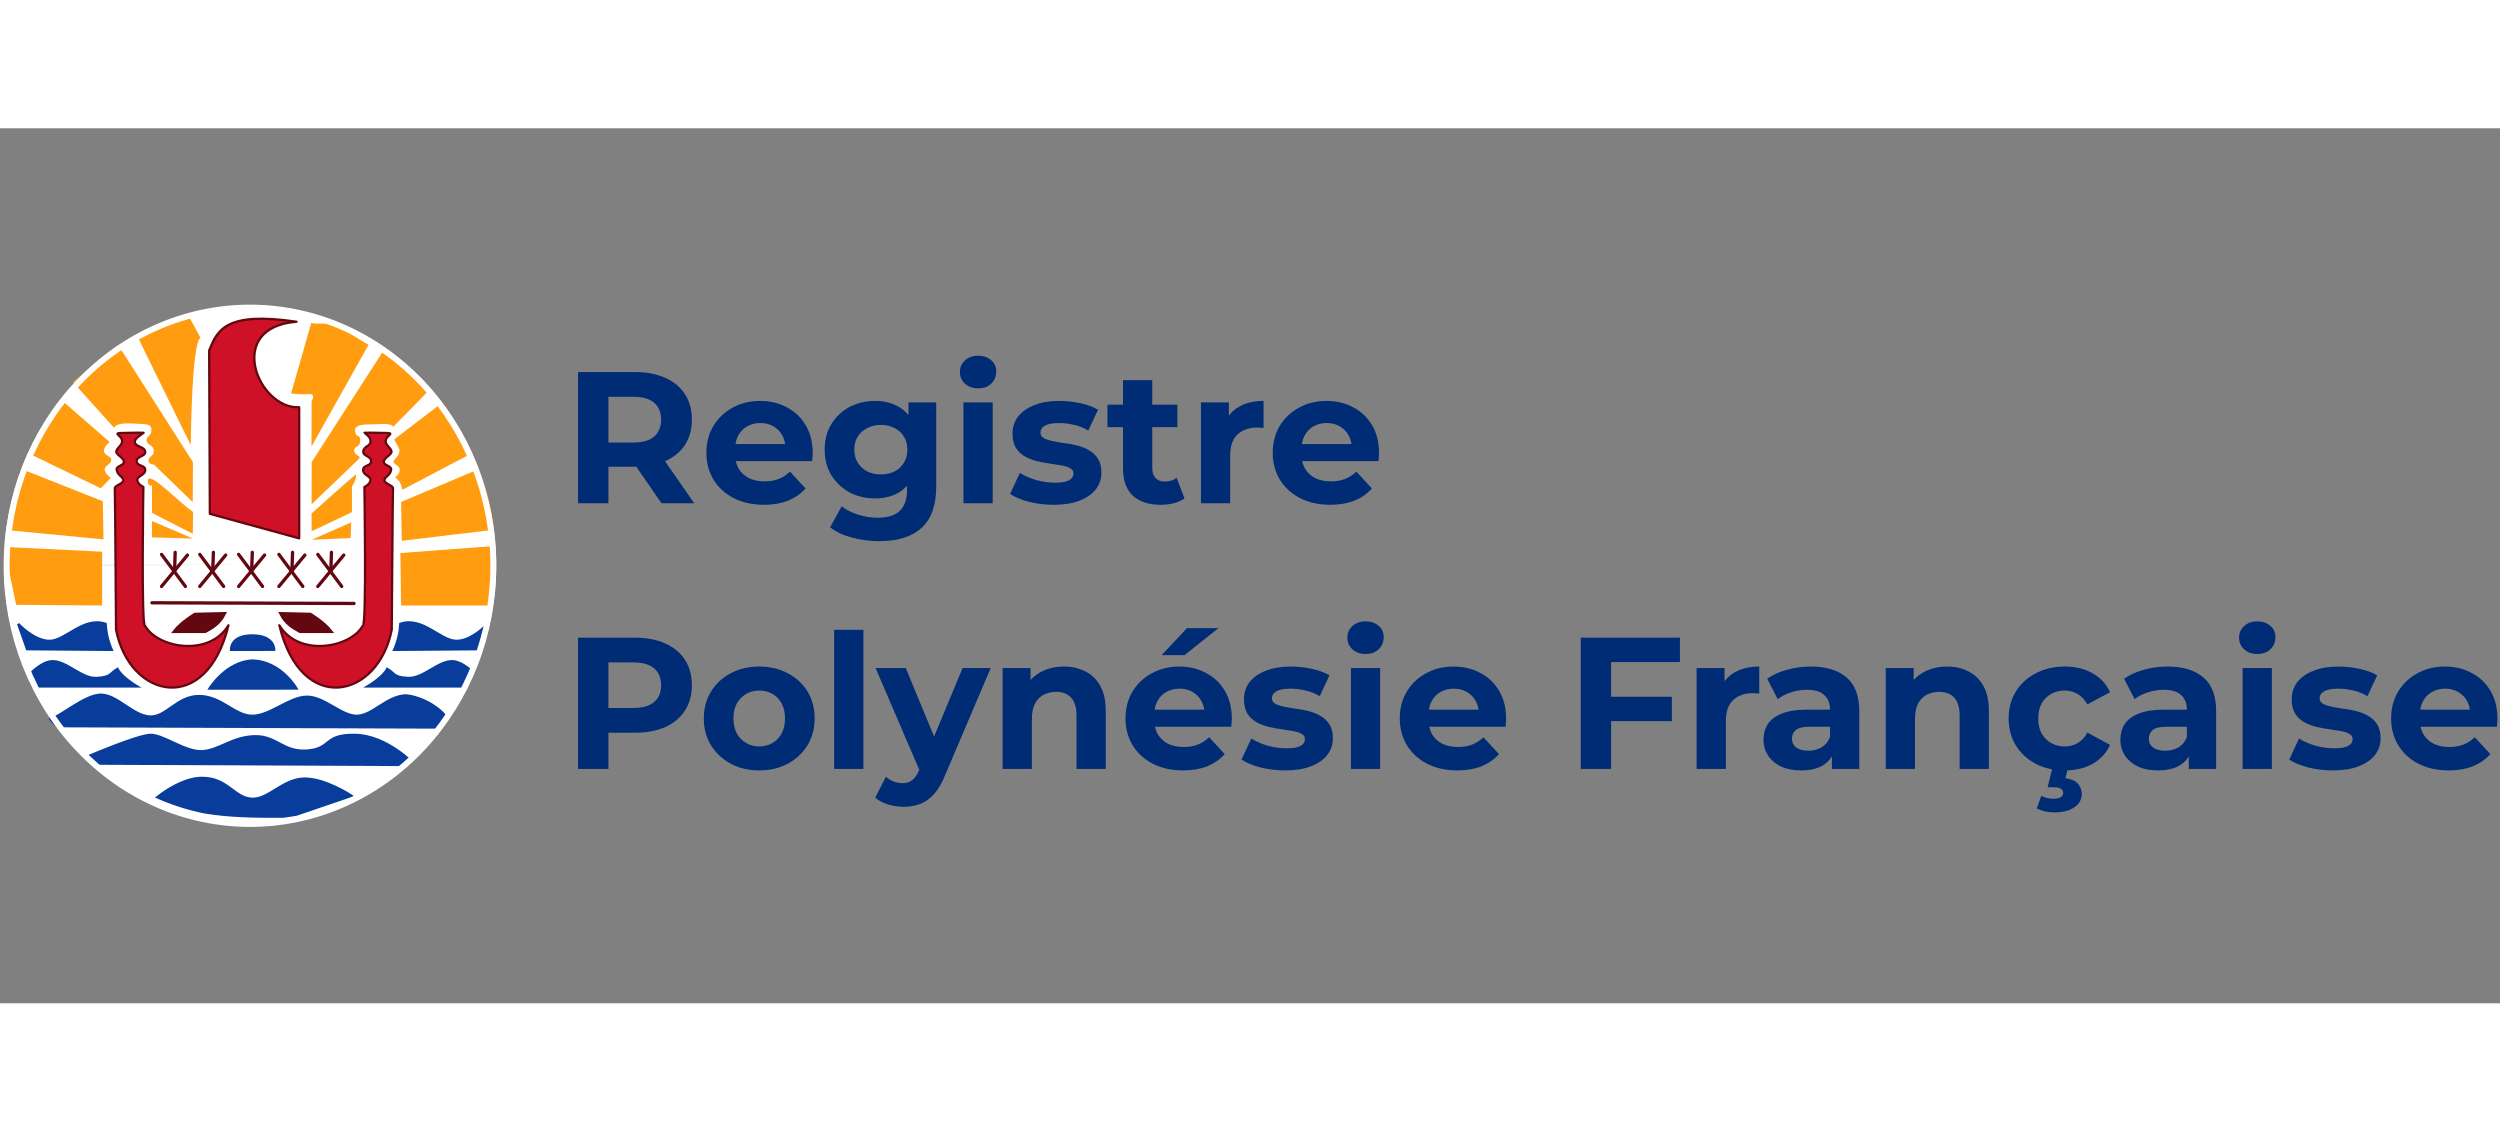 <svg width="190" height="86" viewBox="0 0 160 56" fill="none" xmlns="http://www.w3.org/2000/svg">
<rect x="0" y="0" width="160" height="56" fill="#808080" stroke="none"/>
<g clip-path="url(#clip0_6653_462)">
<path d="M0.251 27.943C0.252 23.541 1.912 19.32 4.865 16.208C7.818 13.095 11.823 11.346 16 11.345C20.176 11.344 24.182 13.091 27.137 16.203C30.091 19.314 31.752 23.534 31.755 27.936C31.757 32.337 30.101 36.56 27.15 39.675C24.199 42.789 20.195 44.542 16.019 44.546C11.842 44.551 7.835 42.807 4.878 39.698C1.922 36.59 0.257 32.371 0.251 27.969L16.003 27.946L0.251 27.943Z" fill="white"/>
<path fill-rule="evenodd" clip-rule="evenodd" d="M12.812 41.584C11.701 41.647 10.594 42.404 10.076 42.81C11.007 43.221 12.001 43.543 13.059 43.763C14.745 44.049 16.431 44.047 18.117 44.047C18.392 44.012 18.664 43.972 18.931 43.928L22.483 42.719C22.483 42.719 20.774 41.58 19.42 41.629C18.066 41.678 17.152 43.017 16.06 42.918C14.968 42.819 14.531 41.584 12.958 41.584C12.909 41.584 12.861 41.581 12.812 41.584Z" fill="#083D9C" stroke="#083D9C" stroke-width="0.167"/>
<path fill-rule="evenodd" clip-rule="evenodd" d="M3.786 38.26C3.786 38.26 27.516 38.343 27.905 38.344C28.327 38.044 28.388 38.149 28.634 37.806C28.515 37.597 28.303 37.371 28.033 37.159C27.492 36.734 26.717 36.363 25.975 36.297C24.751 36.341 23.878 37.562 22.873 37.606C21.869 37.649 20.733 36.341 19.597 36.385C18.462 36.428 17.282 37.606 16.147 37.606C15.011 37.606 14.181 36.341 12.74 36.341C11.299 36.341 10.643 37.736 9.551 37.649C8.459 37.562 7.498 36.254 6.45 36.254C5.402 36.254 3.655 37.824 3.305 37.736C2.956 37.649 3.742 38.39 3.786 38.26Z" fill="#083D9C" stroke="#083D9C" stroke-width="0.157"/>
<path fill-rule="evenodd" clip-rule="evenodd" d="M9.726 30.368L22.655 30.411L9.726 30.368Z" fill="#630810"/>
<path d="M9.726 30.368L22.655 30.411" stroke="#630810" stroke-width="0.213" stroke-linecap="round"/>
<path fill-rule="evenodd" clip-rule="evenodd" d="M10.338 27.272L11.866 29.321L10.338 27.272Z" fill="#630810"/>
<path d="M10.338 27.272L11.866 29.321" stroke="#630810" stroke-width="0.213" stroke-linecap="round"/>
<path fill-rule="evenodd" clip-rule="evenodd" d="M10.338 29.321L11.998 27.315L10.338 29.321Z" fill="#630810"/>
<path d="M10.338 29.321L11.998 27.315" stroke="#630810" stroke-width="0.213" stroke-linecap="round"/>
<path fill-rule="evenodd" clip-rule="evenodd" d="M11.211 27.141L11.168 28.405L11.211 27.141Z" fill="#630810"/>
<path d="M11.211 27.141L11.168 28.405" stroke="#630810" stroke-width="0.213" stroke-linecap="round"/>
<path fill-rule="evenodd" clip-rule="evenodd" d="M12.784 27.272L14.312 29.321L12.784 27.272Z" fill="#630810"/>
<path d="M12.784 27.272L14.312 29.321" stroke="#630810" stroke-width="0.213" stroke-linecap="round"/>
<path fill-rule="evenodd" clip-rule="evenodd" d="M12.784 29.321L14.444 27.315L12.784 29.321Z" fill="#630810"/>
<path d="M12.784 29.321L14.444 27.315" stroke="#630810" stroke-width="0.213" stroke-linecap="round"/>
<path fill-rule="evenodd" clip-rule="evenodd" d="M13.657 27.141L13.613 28.405L13.657 27.141Z" fill="#630810"/>
<path d="M13.657 27.141L13.613 28.405" stroke="#630810" stroke-width="0.213" stroke-linecap="round"/>
<path fill-rule="evenodd" clip-rule="evenodd" d="M15.273 27.272L16.802 29.321L15.273 27.272Z" fill="#630810"/>
<path d="M15.273 27.272L16.802 29.321" stroke="#630810" stroke-width="0.213" stroke-linecap="round"/>
<path fill-rule="evenodd" clip-rule="evenodd" d="M15.273 29.321L16.933 27.315L15.273 29.321Z" fill="#630810"/>
<path d="M15.273 29.321L16.933 27.315" stroke="#630810" stroke-width="0.213" stroke-linecap="round"/>
<path fill-rule="evenodd" clip-rule="evenodd" d="M16.147 27.141L16.103 28.405L16.147 27.141Z" fill="#630810"/>
<path d="M16.147 27.141L16.103 28.405" stroke="#630810" stroke-width="0.213" stroke-linecap="round"/>
<path fill-rule="evenodd" clip-rule="evenodd" d="M17.85 27.272L19.379 29.321L17.85 27.272Z" fill="#630810"/>
<path d="M17.85 27.272L19.379 29.321" stroke="#630810" stroke-width="0.213" stroke-linecap="round"/>
<path fill-rule="evenodd" clip-rule="evenodd" d="M17.85 29.321L19.51 27.315L17.85 29.321Z" fill="#630810"/>
<path d="M17.85 29.321L19.51 27.315" stroke="#630810" stroke-width="0.213" stroke-linecap="round"/>
<path fill-rule="evenodd" clip-rule="evenodd" d="M18.724 27.141L18.68 28.405L18.724 27.141Z" fill="#630810"/>
<path d="M18.724 27.141L18.68 28.405" stroke="#630810" stroke-width="0.213" stroke-linecap="round"/>
<path fill-rule="evenodd" clip-rule="evenodd" d="M20.34 27.272L21.869 29.321L20.34 27.272Z" fill="#630810"/>
<path d="M20.34 27.272L21.869 29.321" stroke="#630810" stroke-width="0.213" stroke-linecap="round"/>
<path fill-rule="evenodd" clip-rule="evenodd" d="M20.34 29.321L22 27.315L20.34 29.321Z" fill="#630810"/>
<path d="M20.34 29.321L22 27.315" stroke="#630810" stroke-width="0.213" stroke-linecap="round"/>
<path fill-rule="evenodd" clip-rule="evenodd" d="M21.213 27.141L21.17 28.405L21.213 27.141Z" fill="#630810"/>
<path d="M21.213 27.141L21.17 28.405" stroke="#630810" stroke-width="0.213" stroke-linecap="round"/>
<path fill-rule="evenodd" clip-rule="evenodd" d="M1.034 30.498L6.537 30.542V27.097L0.248 26.792L1.034 30.498Z" fill="#FF9C10"/>
<path fill-rule="evenodd" clip-rule="evenodd" d="M0.772 25.746L6.625 26.312L6.581 23.871L1.574 21.887L0.815 23.675L0.772 25.746Z" fill="#FF9C10"/>
<path fill-rule="evenodd" clip-rule="evenodd" d="M1.951 20.862L6.45 23.042L7.093 22.373C7.093 22.373 6.679 22.088 6.699 21.826C6.707 21.561 7.115 21.521 7.123 21.234C7.131 20.969 6.661 20.937 6.656 20.672C6.625 20.385 7.018 20.077 7.018 20.077L3.971 17.428L1.951 20.862Z" fill="#FF9C10"/>
<path fill-rule="evenodd" clip-rule="evenodd" d="M31.478 30.542H25.669L25.625 27.184L31.604 26.735L31.478 30.542Z" fill="#FF9C10"/>
<path fill-rule="evenodd" clip-rule="evenodd" d="M31.619 25.692C31.546 25.147 31.469 24.603 31.344 24.069C31.177 23.353 30.963 22.649 30.703 21.963C30.684 21.912 30.656 21.866 30.636 21.815L25.669 23.915L25.714 26.401L31.619 25.692Z" fill="#FF9C10"/>
<path fill-rule="evenodd" clip-rule="evenodd" d="M28.225 17.621L25.253 19.891C25.252 19.893 25.248 19.9 25.247 19.902C25.247 19.903 25.247 19.907 25.247 19.908C25.247 19.909 25.247 19.913 25.247 19.914C25.247 19.915 25.247 19.919 25.247 19.919C25.247 19.921 25.247 19.924 25.247 19.925C25.247 19.927 25.247 19.934 25.247 19.936C25.273 20.067 25.535 20.387 25.573 20.623C25.553 20.982 25.249 21.141 25.197 21.299C25.195 21.303 25.192 21.312 25.191 21.316C25.191 21.318 25.192 21.324 25.191 21.327C25.191 21.331 25.191 21.34 25.191 21.344C25.191 21.347 25.191 21.353 25.191 21.355C25.192 21.358 25.191 21.364 25.191 21.367C25.192 21.369 25.196 21.376 25.197 21.378C25.2 21.387 25.203 21.398 25.208 21.407C25.29 21.532 25.579 21.604 25.579 21.866C25.579 22.152 25.315 22.323 25.281 22.343C25.623 22.571 25.686 22.849 25.759 23.132L30.209 20.794C29.678 19.664 29.017 18.595 28.225 17.621Z" fill="#FF9C10"/>
<path fill-rule="evenodd" clip-rule="evenodd" d="M19.947 26.334L22.437 26.225L22.48 25.222L19.947 26.334Z" fill="#FF9C10"/>
<path fill-rule="evenodd" clip-rule="evenodd" d="M12.347 26.258L9.726 26.182V25.135L12.347 26.258Z" fill="#FF9C10"/>
<path fill-rule="evenodd" clip-rule="evenodd" d="M12.336 25.953L9.726 24.612C9.726 24.031 9.726 23.449 9.726 22.868C9.726 22.868 9.42 22.911 9.464 22.563C9.478 21.836 11.382 23.889 12.358 24.557L12.336 25.953Z" fill="#FF9C10"/>
<path fill-rule="evenodd" clip-rule="evenodd" d="M19.947 25.789L19.936 24.656C19.936 24.656 22.294 22.53 22.797 22.138C22.797 22.574 22.524 22.911 22.524 22.911V24.568L19.947 25.789Z" fill="#FF9C10"/>
<path fill-rule="evenodd" clip-rule="evenodd" d="M4.659 16.24C4.703 16.284 7.306 19.172 7.306 19.172C7.379 18.898 7.979 18.856 8.59 18.9C9.202 18.944 9.69 18.859 9.69 19.295C9.69 19.731 9.379 19.669 9.379 19.974C9.379 20.28 9.844 20.254 9.844 20.646C9.844 21.039 9.507 20.959 9.505 21.262C9.504 21.514 9.857 21.527 9.857 21.527L12.336 23.925L12.347 21.363L7.556 13.863L4.659 16.24Z" fill="#FF9C10"/>
<path fill-rule="evenodd" clip-rule="evenodd" d="M8.748 13.211C8.787 13.327 12.21 20.277 12.21 20.277C12.21 20.277 12.248 13.754 12.832 13.405L12.103 12.065L8.748 13.211Z" fill="#FF9C10"/>
<path fill-rule="evenodd" clip-rule="evenodd" d="M19.92 12.462L18.628 16.974C18.628 16.974 19.252 17.052 19.757 17.014C19.884 17.004 19.958 17.03 19.999 17.07C20.007 17.079 20.016 17.094 20.021 17.104C20.025 17.112 20.03 17.125 20.033 17.133C20.038 17.152 20.039 17.179 20.038 17.201C20.029 17.324 19.943 17.462 19.943 17.462L19.937 20.368L23.59 13.852C22.844 13.468 22.107 12.853 21.263 12.586C20.824 12.418 20.342 12.57 19.92 12.462Z" fill="#FF9C10"/>
<path fill-rule="evenodd" clip-rule="evenodd" d="M24.466 14.346L19.948 21.361L19.943 24.063L22.915 21.213C22.952 21.179 22.979 21.148 22.994 21.123C22.999 21.114 23.002 21.102 23.005 21.094C23.007 21.09 23.01 21.081 23.011 21.077C23.011 21.075 23.011 21.069 23.011 21.066C23.011 21.063 23.011 21.057 23.011 21.055C23.01 21.052 23.012 21.046 23.011 21.043C23.01 21.041 23.006 21.034 23.005 21.032C23.002 21.026 22.998 21.02 22.994 21.015C22.922 20.929 22.686 20.88 22.662 20.623C22.667 20.573 22.679 20.53 22.696 20.498C22.761 20.384 22.893 20.364 22.977 20.26C23.021 20.204 23.05 20.122 23.05 19.988C23.05 19.893 23.039 19.829 23.022 19.789C23.02 19.785 23.019 19.776 23.016 19.772C23.012 19.764 23.005 19.755 23 19.749C22.999 19.748 22.995 19.744 22.994 19.744C22.993 19.743 22.989 19.739 22.988 19.738C22.95 19.705 22.896 19.698 22.848 19.664C22.846 19.662 22.839 19.66 22.837 19.658C22.832 19.654 22.824 19.646 22.82 19.641C22.813 19.634 22.804 19.622 22.797 19.613C22.768 19.569 22.741 19.496 22.724 19.386C22.715 19.342 22.713 19.295 22.724 19.25C22.726 19.242 22.733 19.229 22.735 19.221C22.738 19.215 22.744 19.205 22.747 19.199C22.756 19.181 22.771 19.159 22.786 19.142C22.79 19.138 22.799 19.129 22.803 19.125C22.907 19.029 23.124 18.955 23.528 18.955C24.261 18.955 25.032 18.812 25.157 19.113C25.17 19.101 26.783 17.471 27.467 16.758C26.596 15.842 25.592 15.028 24.466 14.346Z" fill="#FF9C10"/>
<path fill-rule="evenodd" clip-rule="evenodd" d="M14.621 31.808C13.376 33.866 10.049 33.255 9.271 31.819C9.038 31.753 9.176 22.956 9.176 22.956C9.176 22.956 8.804 22.787 8.787 22.516C8.77 22.243 9.293 22.218 9.293 21.869C9.293 21.519 8.759 21.656 8.748 21.305C8.75 20.968 9.318 21.015 9.293 20.704C9.262 20.354 8.657 20.405 8.631 20.082C8.612 19.826 9.064 19.602 9.19 19.487L8.768 19.481L7.815 19.5C7.137 19.501 7.826 19.648 7.816 20.038C7.81 20.292 7.473 20.462 7.443 20.683C7.432 20.911 7.925 21.07 7.931 21.343C7.937 21.587 7.447 21.604 7.465 21.83C7.495 22.213 7.899 22.297 7.893 22.529C7.886 22.76 7.349 22.849 7.348 23.033C7.367 23.391 7.426 32.08 7.426 32.08C8.281 36.506 13.221 37.632 14.621 31.808Z" fill="#CE1126" stroke="#630810" stroke-width="0.147" stroke-linejoin="round"/>
<path fill-rule="evenodd" clip-rule="evenodd" d="M17.878 31.808C19.122 33.866 22.45 33.255 23.228 31.819C23.461 31.753 23.323 22.956 23.323 22.956C23.323 22.956 23.695 22.787 23.712 22.516C23.729 22.243 23.239 22.218 23.239 21.869C23.239 21.519 23.74 21.656 23.751 21.305C23.748 20.968 23.225 20.993 23.25 20.682C23.28 20.332 23.691 20.373 23.715 20.05C23.734 19.772 23.456 19.602 23.331 19.487L23.731 19.481L24.684 19.5C25.361 19.501 24.673 19.648 24.683 20.038C24.689 20.292 25.026 20.462 25.056 20.683C25.067 20.911 24.574 21.07 24.567 21.343C24.562 21.587 25.052 21.604 25.034 21.83C25.004 22.213 24.6 22.297 24.606 22.529C24.612 22.76 25.149 22.849 25.151 23.033C25.132 23.391 25.073 32.08 25.073 32.08C24.217 36.506 19.278 37.632 17.878 31.808Z" fill="#CE1126" stroke="#630810" stroke-width="0.147" stroke-linejoin="round"/>
<path fill-rule="evenodd" clip-rule="evenodd" d="M13.412 35.855L18.97 35.851C18.97 35.851 17.998 34.139 16.192 34.067C14.483 34.112 13.412 35.855 13.412 35.855Z" fill="#083D9C" stroke="#083D9C" stroke-width="0.157"/>
<path fill-rule="evenodd" clip-rule="evenodd" d="M29.708 35.719H23.529C23.529 35.719 24.513 35.139 24.781 34.603C25.273 34.871 25.139 35.139 26.123 35.184C27.107 35.228 28.047 34.067 28.986 34.112C29.104 34.117 29.225 34.148 29.348 34.196C29.471 34.244 29.596 34.31 29.718 34.388C29.841 34.466 29.962 34.556 30.078 34.652L29.708 35.719Z" fill="#083D9C" stroke="#083D9C" stroke-width="0.157"/>
<path fill-rule="evenodd" clip-rule="evenodd" d="M2.116 35.719H8.77C8.77 35.719 7.786 35.139 7.517 34.603C7.026 34.871 7.16 35.139 6.175 35.184C5.191 35.228 4.252 34.067 3.312 34.112C2.843 34.134 2.306 34.547 1.886 34.949C1.929 35.459 1.96 35.397 2.116 35.719Z" fill="#083D9C" stroke="#083D9C" stroke-width="0.157"/>
<path fill-rule="evenodd" clip-rule="evenodd" d="M1.733 33.333L7.149 33.376C7.149 33.376 6.799 32.635 6.756 31.719C5.358 31.24 4.222 32.766 3.218 32.809C2.213 32.853 1.165 31.719 1.165 31.719L1.733 33.333Z" fill="#083D9C" stroke="#083D9C" stroke-width="0.157"/>
<path fill-rule="evenodd" clip-rule="evenodd" d="M30.648 33.333L25.232 33.376C25.232 33.376 25.582 32.635 25.625 31.719C27.023 31.24 28.159 32.766 29.163 32.809C30.168 32.853 31.216 31.719 31.216 31.719L30.648 33.333Z" fill="#083D9C" stroke="#083D9C" stroke-width="0.157"/>
<path fill-rule="evenodd" clip-rule="evenodd" d="M14.793 33.376L17.544 33.372C17.544 33.372 17.588 32.461 16.147 32.461C14.706 32.461 14.793 33.376 14.793 33.376Z" fill="#083D9C" stroke="#083D9C" stroke-width="0.157"/>
<path fill-rule="evenodd" clip-rule="evenodd" d="M13.133 32.199C13.613 31.937 14.05 31.676 14.356 31.065L12.478 31.109C12.478 31.109 11.604 31.632 11.167 32.199H13.133Z" fill="#630810" stroke="#630810" stroke-width="0.213" stroke-linecap="round"/>
<path fill-rule="evenodd" clip-rule="evenodd" d="M6.363 40.658C6.363 40.658 20.867 40.721 25.912 40.742C25.964 40.518 26.101 40.628 26.237 40.451C26.041 40.275 25.759 40.039 25.412 39.802C24.719 39.328 23.769 38.848 22.742 38.827C20.689 38.783 21.257 39.699 19.685 39.829C18.113 39.96 17.719 38.87 16.278 38.914C14.836 38.957 14.006 39.829 12.915 39.873C11.823 39.916 10.425 38.783 9.595 38.827C8.765 38.87 5.795 40.135 5.795 40.135L6.363 40.658Z" fill="#083D9C" stroke="#083D9C" stroke-width="0.157"/>
<path fill-rule="evenodd" clip-rule="evenodd" d="M19.204 32.199C18.724 31.937 18.287 31.676 17.981 31.065L19.86 31.109C19.86 31.109 20.733 31.632 21.17 32.199H19.204Z" fill="#630810" stroke="#630810" stroke-width="0.213" stroke-linecap="round"/>
<path d="M0.424 27.997C0.425 23.616 2.066 19.415 4.986 16.317C7.906 13.219 11.867 11.479 15.996 11.477C20.126 11.477 24.087 13.216 27.009 16.312C29.93 19.408 31.573 23.609 31.575 27.99C31.578 32.371 29.94 36.573 27.022 39.673C24.105 42.774 20.145 44.518 16.016 44.522C11.886 44.527 7.923 42.791 5 39.697C2.076 36.603 0.43 32.404 0.424 28.023" stroke="white" stroke-width="0.38" stroke-linecap="round" stroke-linejoin="round"/>
<path fill-rule="evenodd" clip-rule="evenodd" d="M13.431 24.674L19.148 26.244V17.855C16.529 17.989 14.348 12.74 18.974 12.381C14.435 11.708 13.911 12.92 13.387 14.221L13.431 24.674Z" fill="#CE1126" stroke="#630810" stroke-width="0.149" stroke-linejoin="round"/>
</g>
<path d="M36.996 24V15.6H40.632C41.384 15.6 42.032 15.724 42.576 15.972C43.12 16.212 43.54 16.56 43.836 17.016C44.132 17.472 44.28 18.016 44.28 18.648C44.28 19.272 44.132 19.812 43.836 20.268C43.54 20.716 43.12 21.06 42.576 21.3C42.032 21.54 41.384 21.66 40.632 21.66H38.076L38.94 20.808V24H36.996ZM42.336 24L40.236 20.952H42.312L44.436 24H42.336ZM38.94 21.024L38.076 20.112H40.524C41.124 20.112 41.572 19.984 41.868 19.728C42.164 19.464 42.312 19.104 42.312 18.648C42.312 18.184 42.164 17.824 41.868 17.568C41.572 17.312 41.124 17.184 40.524 17.184H38.076L38.94 16.26V21.024ZM48.892 24.096C48.156 24.096 47.508 23.952 46.948 23.664C46.396 23.376 45.968 22.984 45.664 22.488C45.36 21.984 45.208 21.412 45.208 20.772C45.208 20.124 45.356 19.552 45.652 19.056C45.956 18.552 46.368 18.16 46.888 17.88C47.408 17.592 47.996 17.448 48.652 17.448C49.284 17.448 49.852 17.584 50.356 17.856C50.868 18.12 51.272 18.504 51.568 19.008C51.864 19.504 52.012 20.1 52.012 20.796C52.012 20.868 52.008 20.952 52 21.048C51.992 21.136 51.984 21.22 51.976 21.3H46.732V20.208H50.992L50.272 20.532C50.272 20.196 50.204 19.904 50.068 19.656C49.932 19.408 49.744 19.216 49.504 19.08C49.264 18.936 48.984 18.864 48.664 18.864C48.344 18.864 48.06 18.936 47.812 19.08C47.572 19.216 47.384 19.412 47.248 19.668C47.112 19.916 47.044 20.212 47.044 20.556V20.844C47.044 21.196 47.12 21.508 47.272 21.78C47.432 22.044 47.652 22.248 47.932 22.392C48.22 22.528 48.556 22.596 48.94 22.596C49.284 22.596 49.584 22.544 49.84 22.44C50.104 22.336 50.344 22.18 50.56 21.972L51.556 23.052C51.26 23.388 50.888 23.648 50.44 23.832C49.992 24.008 49.476 24.096 48.892 24.096ZM56.294 26.424C55.687 26.424 55.099 26.348 54.531 26.196C53.971 26.052 53.502 25.832 53.127 25.536L53.87 24.192C54.142 24.416 54.486 24.592 54.903 24.72C55.327 24.856 55.742 24.924 56.151 24.924C56.815 24.924 57.294 24.776 57.59 24.48C57.895 24.184 58.047 23.744 58.047 23.16V22.188L58.166 20.568L58.142 18.936V17.544H59.919V22.92C59.919 24.12 59.606 25.004 58.983 25.572C58.358 26.14 57.462 26.424 56.294 26.424ZM56.007 23.688C55.407 23.688 54.862 23.56 54.374 23.304C53.895 23.04 53.507 22.676 53.211 22.212C52.922 21.74 52.779 21.192 52.779 20.568C52.779 19.936 52.922 19.388 53.211 18.924C53.507 18.452 53.895 18.088 54.374 17.832C54.862 17.576 55.407 17.448 56.007 17.448C56.55 17.448 57.031 17.56 57.447 17.784C57.862 18 58.187 18.34 58.419 18.804C58.651 19.26 58.767 19.848 58.767 20.568C58.767 21.28 58.651 21.868 58.419 22.332C58.187 22.788 57.862 23.128 57.447 23.352C57.031 23.576 56.55 23.688 56.007 23.688ZM56.379 22.152C56.706 22.152 56.998 22.088 57.255 21.96C57.511 21.824 57.711 21.636 57.855 21.396C57.998 21.156 58.071 20.88 58.071 20.568C58.071 20.248 57.998 19.972 57.855 19.74C57.711 19.5 57.511 19.316 57.255 19.188C56.998 19.052 56.706 18.984 56.379 18.984C56.05 18.984 55.758 19.052 55.502 19.188C55.246 19.316 55.042 19.5 54.891 19.74C54.746 19.972 54.675 20.248 54.675 20.568C54.675 20.88 54.746 21.156 54.891 21.396C55.042 21.636 55.246 21.824 55.502 21.96C55.758 22.088 56.05 22.152 56.379 22.152ZM61.661 24V17.544H63.533V24H61.661ZM62.597 16.644C62.253 16.644 61.973 16.544 61.757 16.344C61.541 16.144 61.433 15.896 61.433 15.6C61.433 15.304 61.541 15.056 61.757 14.856C61.973 14.656 62.253 14.556 62.597 14.556C62.941 14.556 63.221 14.652 63.437 14.844C63.653 15.028 63.761 15.268 63.761 15.564C63.761 15.876 63.653 16.136 63.437 16.344C63.229 16.544 62.949 16.644 62.597 16.644ZM67.442 24.096C66.89 24.096 66.358 24.032 65.846 23.904C65.342 23.768 64.942 23.6 64.646 23.4L65.27 22.056C65.566 22.24 65.914 22.392 66.314 22.512C66.722 22.624 67.122 22.68 67.514 22.68C67.946 22.68 68.25 22.628 68.426 22.524C68.61 22.42 68.702 22.276 68.702 22.092C68.702 21.94 68.63 21.828 68.486 21.756C68.35 21.676 68.166 21.616 67.934 21.576C67.702 21.536 67.446 21.496 67.166 21.456C66.894 21.416 66.618 21.364 66.338 21.3C66.058 21.228 65.802 21.124 65.57 20.988C65.338 20.852 65.15 20.668 65.006 20.436C64.87 20.204 64.802 19.904 64.802 19.536C64.802 19.128 64.918 18.768 65.15 18.456C65.39 18.144 65.734 17.9 66.182 17.724C66.63 17.54 67.166 17.448 67.79 17.448C68.23 17.448 68.678 17.496 69.134 17.592C69.59 17.688 69.97 17.828 70.274 18.012L69.65 19.344C69.338 19.16 69.022 19.036 68.702 18.972C68.39 18.9 68.086 18.864 67.79 18.864C67.374 18.864 67.07 18.92 66.878 19.032C66.686 19.144 66.59 19.288 66.59 19.464C66.59 19.624 66.658 19.744 66.794 19.824C66.938 19.904 67.126 19.968 67.358 20.016C67.59 20.064 67.842 20.108 68.114 20.148C68.394 20.18 68.674 20.232 68.954 20.304C69.234 20.376 69.486 20.48 69.71 20.616C69.942 20.744 70.13 20.924 70.274 21.156C70.418 21.38 70.49 21.676 70.49 22.044C70.49 22.444 70.37 22.8 70.13 23.112C69.89 23.416 69.542 23.656 69.086 23.832C68.638 24.008 68.09 24.096 67.442 24.096ZM74.285 24.096C73.525 24.096 72.933 23.904 72.509 23.52C72.085 23.128 71.873 22.548 71.873 21.78V16.116H73.745V21.756C73.745 22.028 73.817 22.24 73.961 22.392C74.105 22.536 74.301 22.608 74.549 22.608C74.845 22.608 75.097 22.528 75.305 22.368L75.809 23.688C75.617 23.824 75.385 23.928 75.113 24C74.849 24.064 74.573 24.096 74.285 24.096ZM70.877 19.128V17.688H75.353V19.128H70.877ZM76.86 24V17.544H78.648V19.368L78.396 18.84C78.588 18.384 78.896 18.04 79.32 17.808C79.744 17.568 80.26 17.448 80.868 17.448V19.176C80.788 19.168 80.716 19.164 80.652 19.164C80.588 19.156 80.52 19.152 80.448 19.152C79.936 19.152 79.52 19.3 79.2 19.596C78.888 19.884 78.732 20.336 78.732 20.952V24H76.86ZM85.138 24.096C84.402 24.096 83.754 23.952 83.194 23.664C82.642 23.376 82.214 22.984 81.91 22.488C81.606 21.984 81.454 21.412 81.454 20.772C81.454 20.124 81.602 19.552 81.898 19.056C82.202 18.552 82.614 18.16 83.134 17.88C83.654 17.592 84.242 17.448 84.898 17.448C85.53 17.448 86.098 17.584 86.602 17.856C87.114 18.12 87.518 18.504 87.814 19.008C88.11 19.504 88.258 20.1 88.258 20.796C88.258 20.868 88.254 20.952 88.246 21.048C88.238 21.136 88.23 21.22 88.222 21.3H82.978V20.208H87.238L86.518 20.532C86.518 20.196 86.45 19.904 86.314 19.656C86.178 19.408 85.99 19.216 85.75 19.08C85.51 18.936 85.23 18.864 84.91 18.864C84.59 18.864 84.306 18.936 84.058 19.08C83.818 19.216 83.63 19.412 83.494 19.668C83.358 19.916 83.29 20.212 83.29 20.556V20.844C83.29 21.196 83.366 21.508 83.518 21.78C83.678 22.044 83.898 22.248 84.178 22.392C84.466 22.528 84.802 22.596 85.186 22.596C85.53 22.596 85.83 22.544 86.086 22.44C86.35 22.336 86.59 22.18 86.806 21.972L87.802 23.052C87.506 23.388 87.134 23.648 86.686 23.832C86.238 24.008 85.722 24.096 85.138 24.096Z" fill="#002C75"/>
<path d="M36.996 41V32.6H40.632C41.384 32.6 42.032 32.724 42.576 32.972C43.12 33.212 43.54 33.56 43.836 34.016C44.132 34.472 44.28 35.016 44.28 35.648C44.28 36.272 44.132 36.812 43.836 37.268C43.54 37.724 43.12 38.076 42.576 38.324C42.032 38.564 41.384 38.684 40.632 38.684H38.076L38.94 37.808V41H36.996ZM38.94 38.024L38.076 37.1H40.524C41.124 37.1 41.572 36.972 41.868 36.716C42.164 36.46 42.312 36.104 42.312 35.648C42.312 35.184 42.164 34.824 41.868 34.568C41.572 34.312 41.124 34.184 40.524 34.184H38.076L38.94 33.26V38.024ZM48.596 41.096C47.908 41.096 47.296 40.952 46.76 40.664C46.232 40.376 45.812 39.984 45.5 39.488C45.196 38.984 45.044 38.412 45.044 37.772C45.044 37.124 45.196 36.552 45.5 36.056C45.812 35.552 46.232 35.16 46.76 34.88C47.296 34.592 47.908 34.448 48.596 34.448C49.276 34.448 49.884 34.592 50.42 34.88C50.956 35.16 51.376 35.548 51.68 36.044C51.984 36.54 52.136 37.116 52.136 37.772C52.136 38.412 51.984 38.984 51.68 39.488C51.376 39.984 50.956 40.376 50.42 40.664C49.884 40.952 49.276 41.096 48.596 41.096ZM48.596 39.56C48.908 39.56 49.188 39.488 49.436 39.344C49.684 39.2 49.88 38.996 50.024 38.732C50.168 38.46 50.24 38.14 50.24 37.772C50.24 37.396 50.168 37.076 50.024 36.812C49.88 36.548 49.684 36.344 49.436 36.2C49.188 36.056 48.908 35.984 48.596 35.984C48.284 35.984 48.004 36.056 47.756 36.2C47.508 36.344 47.308 36.548 47.156 36.812C47.012 37.076 46.94 37.396 46.94 37.772C46.94 38.14 47.012 38.46 47.156 38.732C47.308 38.996 47.508 39.2 47.756 39.344C48.004 39.488 48.284 39.56 48.596 39.56ZM53.387 41V32.096H55.259V41H53.387ZM57.813 43.424C57.477 43.424 57.145 43.372 56.817 43.268C56.489 43.164 56.221 43.02 56.013 42.836L56.697 41.504C56.841 41.632 57.005 41.732 57.189 41.804C57.381 41.876 57.569 41.912 57.753 41.912C58.017 41.912 58.225 41.848 58.377 41.72C58.537 41.6 58.681 41.396 58.809 41.108L59.145 40.316L59.289 40.112L61.605 34.544H63.405L60.489 41.396C60.281 41.916 60.041 42.324 59.769 42.62C59.505 42.916 59.209 43.124 58.881 43.244C58.561 43.364 58.205 43.424 57.813 43.424ZM58.917 41.252L56.037 34.544H57.969L60.201 39.944L58.917 41.252ZM68.093 34.448C68.605 34.448 69.061 34.552 69.461 34.76C69.869 34.96 70.189 35.272 70.421 35.696C70.653 36.112 70.769 36.648 70.769 37.304V41H68.897V37.592C68.897 37.072 68.781 36.688 68.549 36.44C68.325 36.192 68.005 36.068 67.589 36.068C67.293 36.068 67.025 36.132 66.785 36.26C66.553 36.38 66.369 36.568 66.233 36.824C66.105 37.08 66.041 37.408 66.041 37.808V41H64.169V34.544H65.957V36.332L65.621 35.792C65.853 35.36 66.185 35.028 66.617 34.796C67.049 34.564 67.541 34.448 68.093 34.448ZM75.716 41.096C74.98 41.096 74.332 40.952 73.772 40.664C73.22 40.376 72.792 39.984 72.488 39.488C72.184 38.984 72.032 38.412 72.032 37.772C72.032 37.124 72.18 36.552 72.476 36.056C72.78 35.552 73.192 35.16 73.712 34.88C74.232 34.592 74.82 34.448 75.476 34.448C76.108 34.448 76.676 34.584 77.18 34.856C77.692 35.12 78.096 35.504 78.392 36.008C78.688 36.504 78.836 37.1 78.836 37.796C78.836 37.868 78.832 37.952 78.824 38.048C78.816 38.136 78.808 38.22 78.8 38.3H73.556V37.208H77.816L77.096 37.532C77.096 37.196 77.028 36.904 76.892 36.656C76.756 36.408 76.568 36.216 76.328 36.08C76.088 35.936 75.808 35.864 75.488 35.864C75.168 35.864 74.884 35.936 74.636 36.08C74.396 36.216 74.208 36.412 74.072 36.668C73.936 36.916 73.868 37.212 73.868 37.556V37.844C73.868 38.196 73.944 38.508 74.096 38.78C74.256 39.044 74.476 39.248 74.756 39.392C75.044 39.528 75.38 39.596 75.764 39.596C76.108 39.596 76.408 39.544 76.664 39.44C76.928 39.336 77.168 39.18 77.384 38.972L78.38 40.052C78.084 40.388 77.712 40.648 77.264 40.832C76.816 41.008 76.3 41.096 75.716 41.096ZM74.348 33.716L75.968 31.988H77.984L75.812 33.716H74.348ZM82.255 41.096C81.703 41.096 81.171 41.032 80.659 40.904C80.155 40.768 79.755 40.6 79.459 40.4L80.083 39.056C80.379 39.24 80.727 39.392 81.127 39.512C81.535 39.624 81.935 39.68 82.327 39.68C82.759 39.68 83.063 39.628 83.239 39.524C83.423 39.42 83.515 39.276 83.515 39.092C83.515 38.94 83.443 38.828 83.299 38.756C83.163 38.676 82.979 38.616 82.747 38.576C82.515 38.536 82.259 38.496 81.979 38.456C81.707 38.416 81.431 38.364 81.151 38.3C80.871 38.228 80.615 38.124 80.383 37.988C80.151 37.852 79.963 37.668 79.819 37.436C79.683 37.204 79.615 36.904 79.615 36.536C79.615 36.128 79.731 35.768 79.963 35.456C80.203 35.144 80.547 34.9 80.995 34.724C81.443 34.54 81.979 34.448 82.603 34.448C83.043 34.448 83.491 34.496 83.947 34.592C84.403 34.688 84.783 34.828 85.087 35.012L84.463 36.344C84.151 36.16 83.835 36.036 83.515 35.972C83.203 35.9 82.899 35.864 82.603 35.864C82.187 35.864 81.883 35.92 81.691 36.032C81.499 36.144 81.403 36.288 81.403 36.464C81.403 36.624 81.471 36.744 81.607 36.824C81.751 36.904 81.939 36.968 82.171 37.016C82.403 37.064 82.655 37.108 82.927 37.148C83.207 37.18 83.487 37.232 83.767 37.304C84.047 37.376 84.299 37.48 84.523 37.616C84.755 37.744 84.943 37.924 85.087 38.156C85.231 38.38 85.303 38.676 85.303 39.044C85.303 39.444 85.183 39.8 84.943 40.112C84.703 40.416 84.355 40.656 83.899 40.832C83.451 41.008 82.903 41.096 82.255 41.096ZM86.458 41V34.544H88.33V41H86.458ZM87.394 33.644C87.05 33.644 86.77 33.544 86.554 33.344C86.338 33.144 86.23 32.896 86.23 32.6C86.23 32.304 86.338 32.056 86.554 31.856C86.77 31.656 87.05 31.556 87.394 31.556C87.738 31.556 88.018 31.652 88.234 31.844C88.45 32.028 88.558 32.268 88.558 32.564C88.558 32.876 88.45 33.136 88.234 33.344C88.026 33.544 87.746 33.644 87.394 33.644ZM93.271 41.096C92.535 41.096 91.887 40.952 91.327 40.664C90.775 40.376 90.347 39.984 90.043 39.488C89.739 38.984 89.587 38.412 89.587 37.772C89.587 37.124 89.735 36.552 90.031 36.056C90.335 35.552 90.747 35.16 91.267 34.88C91.787 34.592 92.375 34.448 93.031 34.448C93.663 34.448 94.231 34.584 94.735 34.856C95.247 35.12 95.651 35.504 95.947 36.008C96.243 36.504 96.391 37.1 96.391 37.796C96.391 37.868 96.387 37.952 96.379 38.048C96.371 38.136 96.363 38.22 96.355 38.3H91.111V37.208H95.371L94.651 37.532C94.651 37.196 94.583 36.904 94.447 36.656C94.311 36.408 94.123 36.216 93.883 36.08C93.643 35.936 93.363 35.864 93.043 35.864C92.723 35.864 92.439 35.936 92.191 36.08C91.951 36.216 91.763 36.412 91.627 36.668C91.491 36.916 91.423 37.212 91.423 37.556V37.844C91.423 38.196 91.499 38.508 91.651 38.78C91.811 39.044 92.031 39.248 92.311 39.392C92.599 39.528 92.935 39.596 93.319 39.596C93.663 39.596 93.963 39.544 94.219 39.44C94.483 39.336 94.723 39.18 94.939 38.972L95.935 40.052C95.639 40.388 95.267 40.648 94.819 40.832C94.371 41.008 93.855 41.096 93.271 41.096ZM102.968 36.38H107V37.94H102.968V36.38ZM103.112 41H101.168V32.6H107.516V34.16H103.112V41ZM108.583 41V34.544H110.371V36.368L110.119 35.84C110.311 35.384 110.619 35.04 111.043 34.808C111.467 34.568 111.983 34.448 112.591 34.448V36.176C112.511 36.168 112.439 36.164 112.375 36.164C112.311 36.156 112.243 36.152 112.171 36.152C111.659 36.152 111.243 36.3 110.923 36.596C110.611 36.884 110.455 37.336 110.455 37.952V41H108.583ZM117.242 41V39.74L117.122 39.464V37.208C117.122 36.808 116.998 36.496 116.75 36.272C116.51 36.048 116.138 35.936 115.634 35.936C115.29 35.936 114.95 35.992 114.614 36.104C114.286 36.208 114.006 36.352 113.774 36.536L113.102 35.228C113.454 34.98 113.878 34.788 114.374 34.652C114.87 34.516 115.374 34.448 115.886 34.448C116.87 34.448 117.634 34.68 118.178 35.144C118.722 35.608 118.994 36.332 118.994 37.316V41H117.242ZM115.274 41.096C114.77 41.096 114.338 41.012 113.978 40.844C113.618 40.668 113.342 40.432 113.15 40.136C112.958 39.84 112.862 39.508 112.862 39.14C112.862 38.756 112.954 38.42 113.138 38.132C113.33 37.844 113.63 37.62 114.038 37.46C114.446 37.292 114.978 37.208 115.634 37.208H117.35V38.3H115.838C115.398 38.3 115.094 38.372 114.926 38.516C114.766 38.66 114.686 38.84 114.686 39.056C114.686 39.296 114.778 39.488 114.962 39.632C115.154 39.768 115.414 39.836 115.742 39.836C116.054 39.836 116.334 39.764 116.582 39.62C116.83 39.468 117.01 39.248 117.122 38.96L117.41 39.824C117.274 40.24 117.026 40.556 116.666 40.772C116.306 40.988 115.842 41.096 115.274 41.096ZM124.612 34.448C125.124 34.448 125.58 34.552 125.98 34.76C126.388 34.96 126.708 35.272 126.94 35.696C127.172 36.112 127.288 36.648 127.288 37.304V41H125.416V37.592C125.416 37.072 125.3 36.688 125.068 36.44C124.844 36.192 124.524 36.068 124.108 36.068C123.812 36.068 123.544 36.132 123.304 36.26C123.072 36.38 122.888 36.568 122.752 36.824C122.624 37.08 122.56 37.408 122.56 37.808V41H120.688V34.544H122.476V36.332L122.14 35.792C122.372 35.36 122.704 35.028 123.136 34.796C123.568 34.564 124.06 34.448 124.612 34.448ZM132.152 41.096C131.456 41.096 130.836 40.956 130.292 40.676C129.748 40.388 129.32 39.992 129.008 39.488C128.704 38.984 128.552 38.412 128.552 37.772C128.552 37.124 128.704 36.552 129.008 36.056C129.32 35.552 129.748 35.16 130.292 34.88C130.836 34.592 131.456 34.448 132.152 34.448C132.832 34.448 133.424 34.592 133.928 34.88C134.432 35.16 134.804 35.564 135.044 36.092L133.592 36.872C133.424 36.568 133.212 36.344 132.956 36.2C132.708 36.056 132.436 35.984 132.14 35.984C131.82 35.984 131.532 36.056 131.276 36.2C131.02 36.344 130.816 36.548 130.664 36.812C130.52 37.076 130.448 37.396 130.448 37.772C130.448 38.148 130.52 38.468 130.664 38.732C130.816 38.996 131.02 39.2 131.276 39.344C131.532 39.488 131.82 39.56 132.14 39.56C132.436 39.56 132.708 39.492 132.956 39.356C133.212 39.212 133.424 38.984 133.592 38.672L135.044 39.464C134.804 39.984 134.432 40.388 133.928 40.676C133.424 40.956 132.832 41.096 132.152 41.096ZM131.468 43.784C131.26 43.784 131.056 43.76 130.856 43.712C130.664 43.664 130.496 43.604 130.352 43.532L130.64 42.728C130.76 42.784 130.884 42.828 131.012 42.86C131.14 42.892 131.276 42.908 131.42 42.908C131.644 42.908 131.804 42.872 131.9 42.8C131.996 42.728 132.044 42.636 132.044 42.524C132.044 42.42 131.996 42.336 131.9 42.272C131.812 42.208 131.664 42.176 131.456 42.176H131.048L131.36 40.904H132.356L132.188 41.6C132.548 41.64 132.812 41.752 132.98 41.936C133.148 42.128 133.232 42.348 133.232 42.596C133.232 42.956 133.072 43.244 132.752 43.46C132.432 43.676 132.004 43.784 131.468 43.784ZM140.082 41V39.74L139.962 39.464V37.208C139.962 36.808 139.838 36.496 139.59 36.272C139.35 36.048 138.978 35.936 138.474 35.936C138.13 35.936 137.79 35.992 137.454 36.104C137.126 36.208 136.846 36.352 136.614 36.536L135.942 35.228C136.294 34.98 136.718 34.788 137.214 34.652C137.71 34.516 138.214 34.448 138.726 34.448C139.71 34.448 140.474 34.68 141.018 35.144C141.562 35.608 141.834 36.332 141.834 37.316V41H140.082ZM138.114 41.096C137.61 41.096 137.178 41.012 136.818 40.844C136.458 40.668 136.182 40.432 135.99 40.136C135.798 39.84 135.702 39.508 135.702 39.14C135.702 38.756 135.794 38.42 135.978 38.132C136.17 37.844 136.47 37.62 136.878 37.46C137.286 37.292 137.818 37.208 138.474 37.208H140.19V38.3H138.678C138.238 38.3 137.934 38.372 137.766 38.516C137.606 38.66 137.526 38.84 137.526 39.056C137.526 39.296 137.618 39.488 137.802 39.632C137.994 39.768 138.254 39.836 138.582 39.836C138.894 39.836 139.174 39.764 139.422 39.62C139.67 39.468 139.85 39.248 139.962 38.96L140.25 39.824C140.114 40.24 139.866 40.556 139.506 40.772C139.146 40.988 138.682 41.096 138.114 41.096ZM143.528 41V34.544H145.4V41H143.528ZM144.464 33.644C144.12 33.644 143.84 33.544 143.624 33.344C143.408 33.144 143.3 32.896 143.3 32.6C143.3 32.304 143.408 32.056 143.624 31.856C143.84 31.656 144.12 31.556 144.464 31.556C144.808 31.556 145.088 31.652 145.304 31.844C145.52 32.028 145.628 32.268 145.628 32.564C145.628 32.876 145.52 33.136 145.304 33.344C145.096 33.544 144.816 33.644 144.464 33.644ZM149.309 41.096C148.757 41.096 148.225 41.032 147.713 40.904C147.209 40.768 146.809 40.6 146.513 40.4L147.137 39.056C147.433 39.24 147.781 39.392 148.181 39.512C148.589 39.624 148.989 39.68 149.381 39.68C149.813 39.68 150.117 39.628 150.293 39.524C150.477 39.42 150.569 39.276 150.569 39.092C150.569 38.94 150.497 38.828 150.353 38.756C150.217 38.676 150.033 38.616 149.801 38.576C149.569 38.536 149.313 38.496 149.033 38.456C148.761 38.416 148.485 38.364 148.205 38.3C147.925 38.228 147.669 38.124 147.437 37.988C147.205 37.852 147.017 37.668 146.873 37.436C146.737 37.204 146.669 36.904 146.669 36.536C146.669 36.128 146.785 35.768 147.017 35.456C147.257 35.144 147.601 34.9 148.049 34.724C148.497 34.54 149.033 34.448 149.657 34.448C150.097 34.448 150.545 34.496 151.001 34.592C151.457 34.688 151.837 34.828 152.141 35.012L151.517 36.344C151.205 36.16 150.889 36.036 150.569 35.972C150.257 35.9 149.953 35.864 149.657 35.864C149.241 35.864 148.937 35.92 148.745 36.032C148.553 36.144 148.457 36.288 148.457 36.464C148.457 36.624 148.525 36.744 148.661 36.824C148.805 36.904 148.993 36.968 149.225 37.016C149.457 37.064 149.709 37.108 149.981 37.148C150.261 37.18 150.541 37.232 150.821 37.304C151.101 37.376 151.353 37.48 151.577 37.616C151.809 37.744 151.997 37.924 152.141 38.156C152.285 38.38 152.357 38.676 152.357 39.044C152.357 39.444 152.237 39.8 151.997 40.112C151.757 40.416 151.409 40.656 150.953 40.832C150.505 41.008 149.957 41.096 149.309 41.096ZM156.716 41.096C155.98 41.096 155.332 40.952 154.772 40.664C154.22 40.376 153.792 39.984 153.488 39.488C153.184 38.984 153.032 38.412 153.032 37.772C153.032 37.124 153.18 36.552 153.476 36.056C153.78 35.552 154.192 35.16 154.712 34.88C155.232 34.592 155.82 34.448 156.476 34.448C157.108 34.448 157.676 34.584 158.18 34.856C158.692 35.12 159.096 35.504 159.392 36.008C159.688 36.504 159.836 37.1 159.836 37.796C159.836 37.868 159.832 37.952 159.824 38.048C159.816 38.136 159.808 38.22 159.8 38.3H154.556V37.208H158.816L158.096 37.532C158.096 37.196 158.028 36.904 157.892 36.656C157.756 36.408 157.568 36.216 157.328 36.08C157.088 35.936 156.808 35.864 156.488 35.864C156.168 35.864 155.884 35.936 155.636 36.08C155.396 36.216 155.208 36.412 155.072 36.668C154.936 36.916 154.868 37.212 154.868 37.556V37.844C154.868 38.196 154.944 38.508 155.096 38.78C155.256 39.044 155.476 39.248 155.756 39.392C156.044 39.528 156.38 39.596 156.764 39.596C157.108 39.596 157.408 39.544 157.664 39.44C157.928 39.336 158.168 39.18 158.384 38.972L159.38 40.052C159.084 40.388 158.712 40.648 158.264 40.832C157.816 41.008 157.3 41.096 156.716 41.096Z" fill="#002C75"/>
<defs>
<clipPath id="clip0_6653_462">
<rect width="32" height="34" fill="white" transform="translate(0 11)"/>
</clipPath>
</defs>
</svg>
